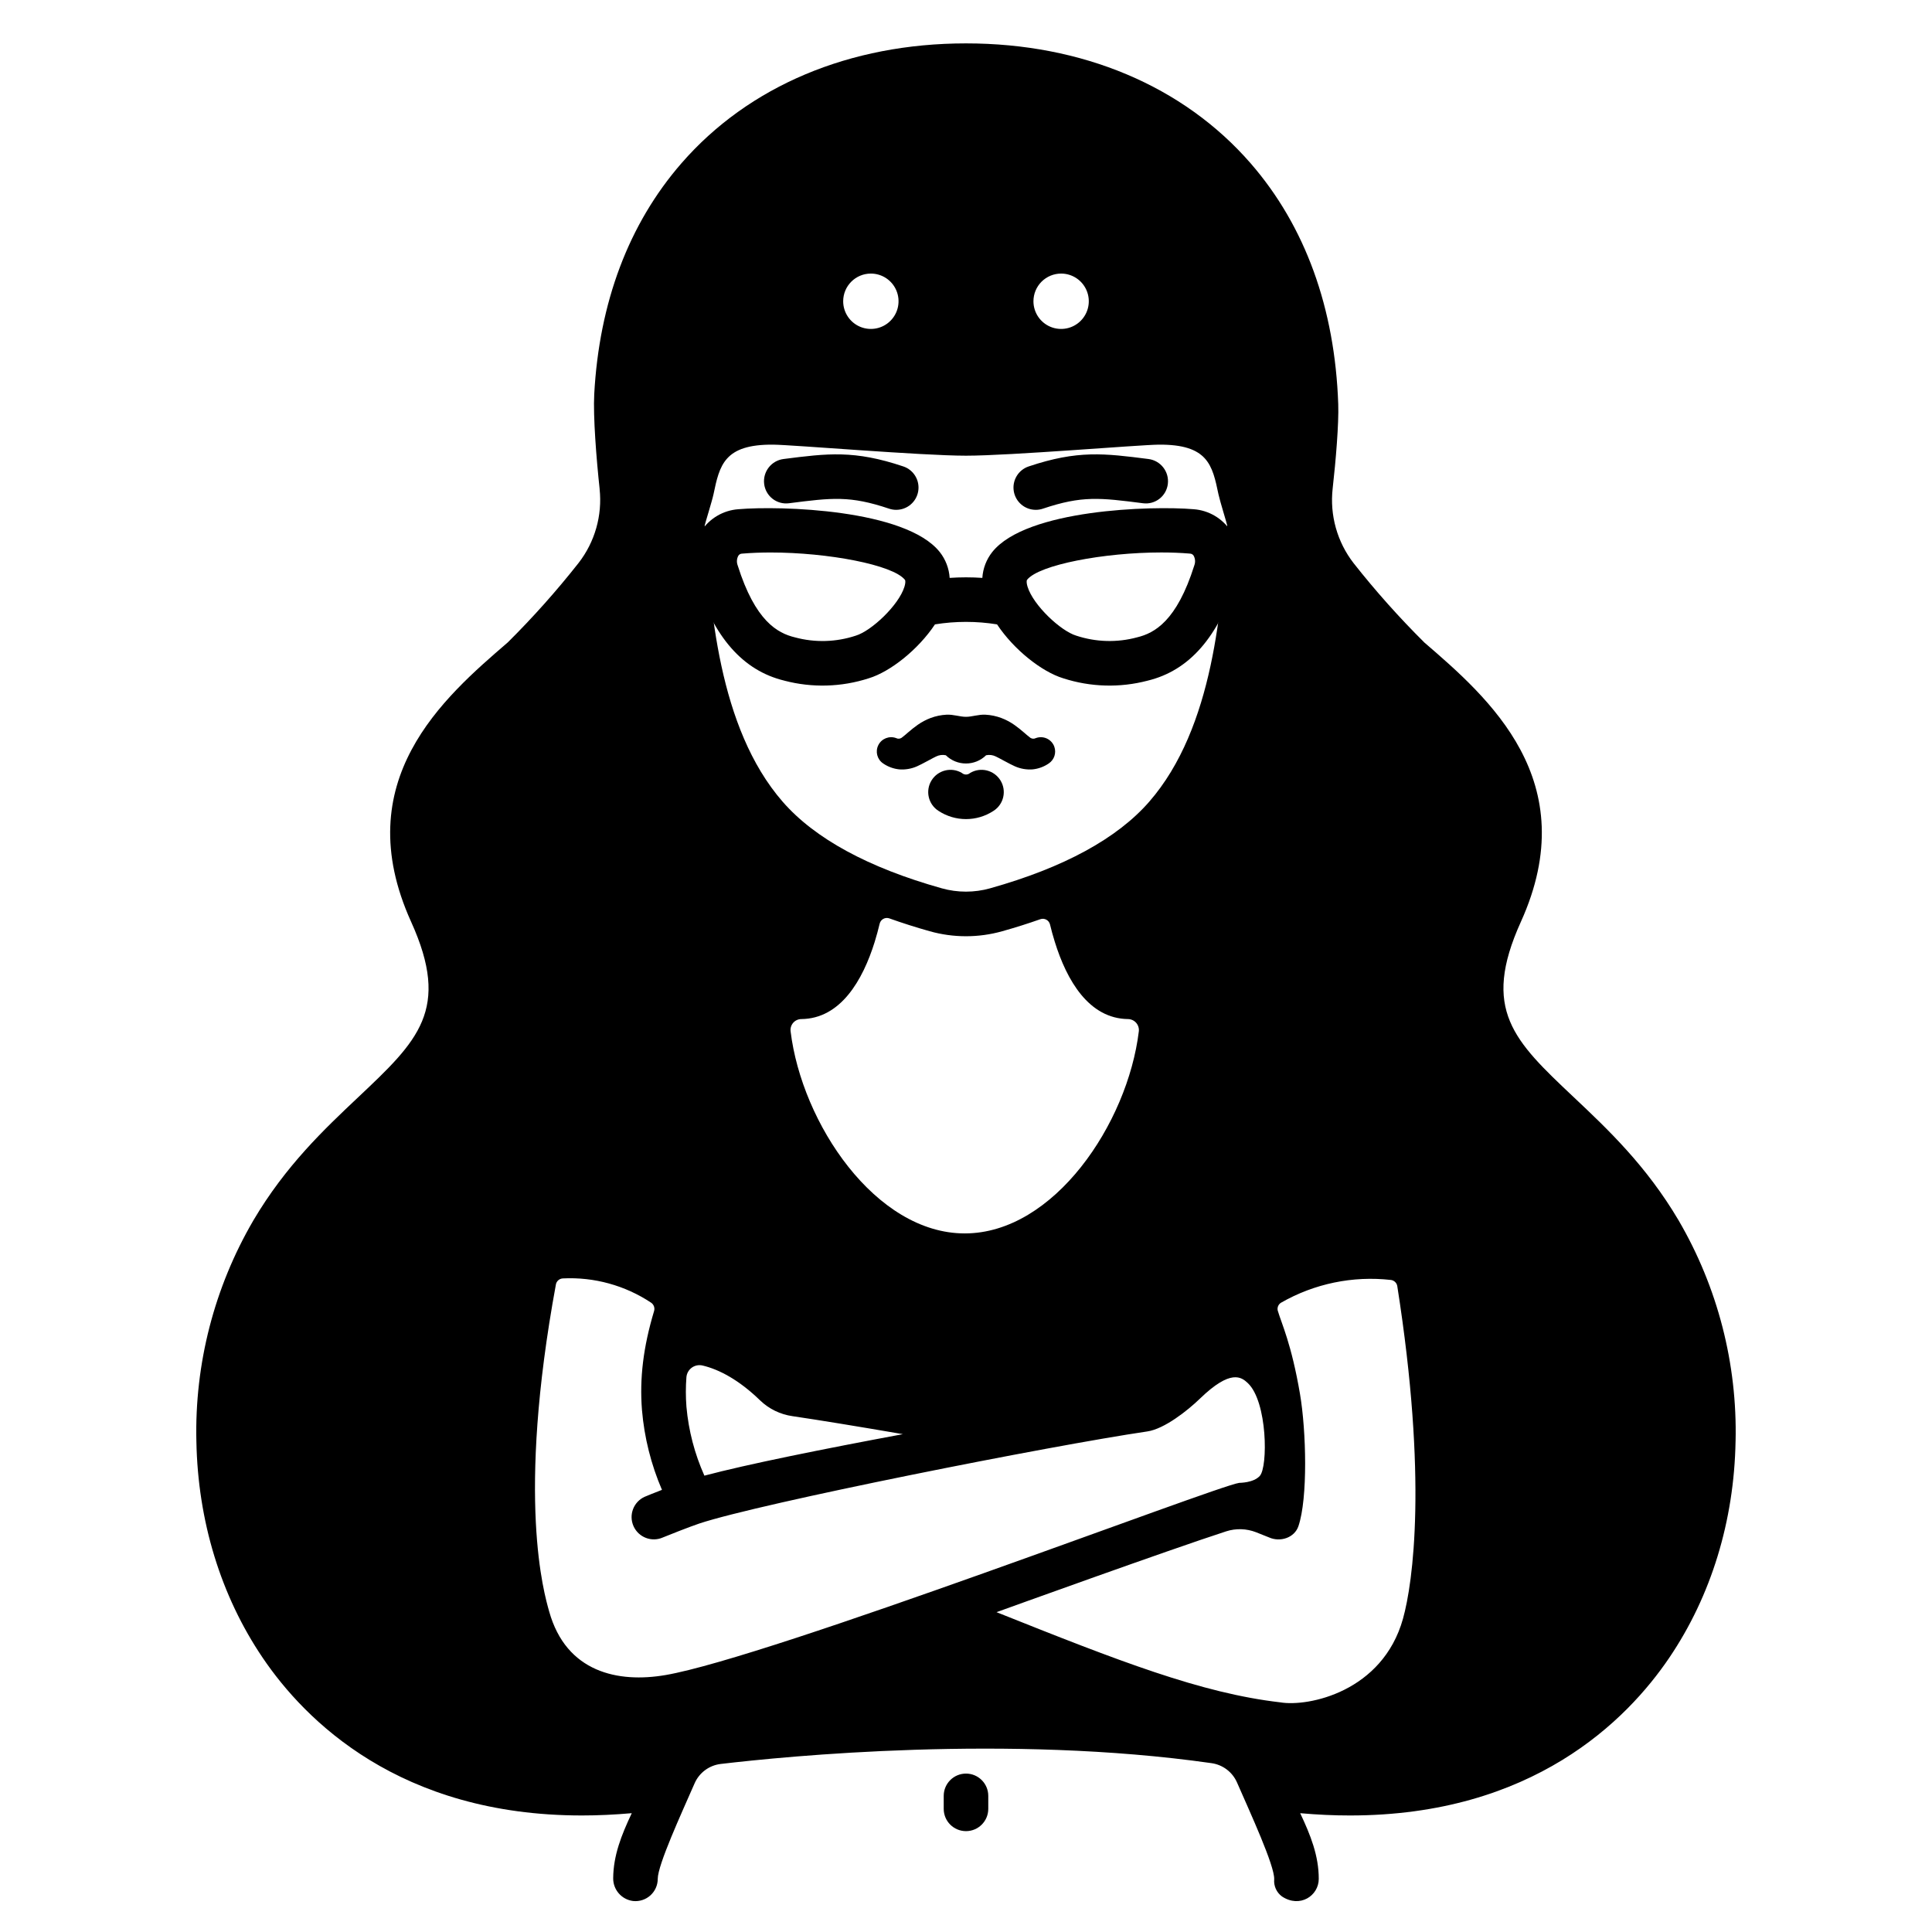 <?xml version="1.0" encoding="UTF-8"?>
<!-- Uploaded to: SVG Repo, www.svgrepo.com, Generator: SVG Repo Mixer Tools -->
<svg fill="#000000" width="800px" height="800px" version="1.1" viewBox="144 144 512 512" xmlns="http://www.w3.org/2000/svg">
 <g>
  <path d="m418.49 279.11c-2.894 0.004-5.363-2.094-5.828-4.949-0.469-2.859 1.207-5.633 3.949-6.551 12.988-4.363 20.047-3.461 31.727-1.969h0.004c3.242 0.41 5.543 3.363 5.148 6.609-0.184 1.551-0.98 2.965-2.215 3.926-1.23 0.961-2.793 1.391-4.344 1.191-11.441-1.461-16.137-2.066-26.559 1.438-0.605 0.203-1.242 0.309-1.883 0.305z"/>
  <path d="m470.13 284.68c-2.203-3.324-5.82-5.441-9.797-5.731-11.082-0.945-44.336-0.012-53.375 11.344-1.555 1.965-2.469 4.356-2.629 6.856-2.883-0.199-5.773-0.199-8.66 0-0.156-2.5-1.074-4.891-2.625-6.856-9.043-11.355-42.289-12.289-53.375-11.344-3.977 0.289-7.598 2.406-9.801 5.731-2.426 3.769-3.027 8.43-1.641 12.691 4.879 15.508 12.621 24.344 23.656 27.012v0.004c7.363 1.93 15.121 1.711 22.363-0.637 5.664-1.723 13.066-7.566 17.531-14.285 5.445-0.879 11-0.879 16.449 0 4.465 6.723 11.863 12.562 17.531 14.285h-0.004c7.242 2.348 15.004 2.566 22.363 0.637 11.035-2.672 18.773-11.508 23.656-27.016 1.387-4.262 0.785-8.922-1.645-12.691zm-99.32 27.77c-5.223 1.734-10.84 1.895-16.148 0.457-4.617-1.117-10.516-4.297-15.172-19.082-0.32-0.844-0.25-1.785 0.188-2.57 0.219-0.336 0.59-0.539 0.992-0.539 2.41-0.203 4.957-0.301 7.562-0.301 15.207 0 32.418 3.273 35.57 7.234 0.242 0.305 0.098 1.156-0.117 1.852-1.539 4.949-8.789 11.711-12.875 12.949zm89.699-18.629c-4.656 14.785-10.551 17.965-15.172 19.082h0.004c-5.312 1.438-10.93 1.277-16.152-0.457-4.086-1.242-11.336-8-12.875-12.953-0.215-0.695-0.359-1.547-0.117-1.852 3.156-3.965 20.363-7.234 35.57-7.234 2.606 0 5.152 0.098 7.562 0.301v0.004c0.402 0 0.777 0.203 0.992 0.539 0.438 0.789 0.508 1.727 0.188 2.57z"/>
  <path d="m401.08 348.85c-0.617 0.547-1.543 0.547-2.16 0-2.769-1.656-6.356-0.781-8.051 1.965-1.695 2.746-0.875 6.344 1.848 8.078 4.422 2.902 10.145 2.902 14.566 0 2.723-1.734 3.543-5.332 1.848-8.078-1.695-2.746-5.281-3.621-8.051-1.965z"/>
  <path d="m423.4 341.87c-0.344-0.949-1.051-1.719-1.961-2.148-0.914-0.426-1.957-0.473-2.906-0.129l-0.395 0.141c-0.484 0.098-0.988-0.059-1.336-0.414-0.766-0.543-2.113-1.898-4.019-3.238v0.004c-1.066-0.746-2.215-1.355-3.43-1.812-1.344-0.5-2.758-0.797-4.195-0.871-1.863-0.098-3.535 0.562-5.168 0.562-1.633 0-3.305-0.66-5.168-0.562-1.434 0.074-2.848 0.371-4.195 0.871-1.211 0.461-2.359 1.066-3.422 1.812-1.906 1.336-3.254 2.695-4.019 3.238v-0.004c-0.348 0.355-0.852 0.512-1.34 0.414l-0.395-0.145c-1.801-0.648-3.809 0.148-4.676 1.859-0.867 1.711-0.324 3.801 1.266 4.871 1.277 0.883 2.758 1.422 4.301 1.574 1.602 0.117 3.211-0.16 4.68-0.812 1.246-0.527 4.488-2.371 5.082-2.617 0.789-0.387 1.688-0.5 2.551-0.316 2.961 2.914 7.715 2.914 10.672 0 0.863-0.184 1.766-0.074 2.555 0.316 0.59 0.242 3.836 2.09 5.082 2.617 1.469 0.652 3.078 0.93 4.68 0.812 1.543-0.152 3.023-0.695 4.301-1.578 1.449-0.973 2.047-2.805 1.457-4.445z"/>
  <path d="m400 614.02c-3.262 0-5.906 2.644-5.906 5.902v3.445c0 3.262 2.644 5.902 5.906 5.902 3.258 0 5.902-2.641 5.902-5.902v-3.445c0-3.258-2.644-5.902-5.902-5.902z"/>
  <path d="m588.86 467.43c-8.578-14.527-18.785-24.16-27.793-32.656-15.844-14.949-24.57-23.188-14.023-46.477 16.934-37.391-8.66-59.445-25.586-74.035h0.004c-6.664-6.617-12.922-13.633-18.738-21.012-4.359-5.621-6.352-12.723-5.555-19.793 0.828-7.328 1.656-17.184 1.477-22.359-0.879-25.414-8.73-47.164-23.223-63.828-17.828-20.488-44.609-31.773-75.422-31.773s-57.598 11.285-75.414 31.773c-13.992 16.09-21.797 36.914-23.109 61.203-0.316 5.852 0.57 17.121 1.434 25.129h-0.008c0.746 7.008-1.254 14.031-5.578 19.594-5.828 7.398-12.098 14.434-18.781 21.066-16.934 14.59-42.523 36.645-25.59 74.035 10.547 23.289 1.82 31.527-14.023 46.477-9.008 8.496-19.215 18.129-27.793 32.656v0.004c-10.355 17.742-15.582 38.008-15.094 58.547 0.395 21.109 6.465 40.934 17.57 57.344 11.227 16.586 36.25 41.793 84.598 41.793 4.219 0 8.625-0.203 13.211-0.605-2.75 5.82-4.871 11.191-4.922 17.207-0.047 3.066 2.223 5.68 5.266 6.066 1.668 0.18 3.332-0.355 4.582-1.477 1.25-1.121 1.961-2.719 1.961-4.394 0-3.723 6.293-17.375 9.762-25.305 1.23-2.824 3.867-4.781 6.926-5.144 17.332-2.047 76.219-7.894 130.07-0.211 2.984 0.422 5.539 2.356 6.75 5.117 3.504 8.023 9.996 22.09 9.855 25.656v0.004c-0.156 1.77 0.625 3.496 2.059 4.547 4.734 3.148 9.75-0.176 9.75-4.664 0-6.094-2.137-11.52-4.922-17.402 4.582 0.406 8.988 0.609 13.211 0.605 48.34 0 73.371-25.211 84.598-41.793 11.105-16.406 17.184-36.234 17.57-57.344h0.004c0.488-20.539-4.734-40.805-15.086-58.551zm-163.65-250.93c2.965 0 5.641 1.789 6.773 4.527 1.137 2.742 0.508 5.898-1.59 7.996-2.098 2.098-5.25 2.723-7.992 1.59-2.742-1.137-4.527-3.812-4.527-6.777 0-1.945 0.773-3.812 2.148-5.188s3.242-2.148 5.188-2.148zm-50.422 0c2.965 0 5.641 1.785 6.777 4.527 1.133 2.742 0.508 5.894-1.59 7.992-2.098 2.102-5.254 2.727-7.996 1.594-2.738-1.137-4.527-3.812-4.527-6.777 0-4.051 3.285-7.336 7.336-7.336zm-41.711 58.523c1.617-7.727 2.805-13.305 15.844-13.188 5.254 0.051 39.27 2.926 51.074 2.926 11.809 0 45.82-2.875 51.074-2.926 13.098-0.105 14.227 5.457 15.844 13.188 0.352 1.672 2.324 8.047 2.312 8.23-1.402 21.312-3.527 53.52-20.656 73.195-8.5 9.766-22.688 17.492-42.164 22.957v0.004c-4.199 1.18-8.641 1.18-12.836 0-19.477-5.469-33.664-13.191-42.164-22.957-17.121-19.676-19.25-51.879-20.656-73.191-0.008-0.18 1.977-6.562 2.328-8.238zm109.87 139.04c0.824 0.016 1.605 0.375 2.148 0.996 0.543 0.621 0.801 1.445 0.703 2.266-2.961 24.402-22.477 53.543-46.133 53.543s-43.176-29.184-46.148-53.539v-0.004c-0.109-0.82 0.141-1.652 0.688-2.277s1.336-0.984 2.164-0.984c10.375-0.113 16.25-10.219 19.445-20.488v-0.012c0.5-1.609 0.934-3.223 1.309-4.801v0.004c0.133-0.543 0.488-1.004 0.984-1.27 0.492-0.262 1.074-0.301 1.598-0.109 3.394 1.215 6.953 2.348 10.68 3.398 6.285 1.766 12.934 1.766 19.215 0 3.512-0.984 6.875-2.047 10.086-3.184 0.523-0.188 1.105-0.145 1.594 0.117 0.492 0.262 0.848 0.723 0.98 1.262 0.363 1.508 0.781 3.051 1.262 4.582 3.176 10.27 9.047 20.379 19.426 20.5zm-112.76 91.812c4.289 1.008 9.613 3.758 15.254 9.25 2.356 2.262 5.363 3.723 8.598 4.176 6.82 1.004 17.266 2.707 29.227 4.766-20.941 3.894-41.395 8.012-52.598 10.996v-0.004c-2.582-5.769-4.191-11.926-4.754-18.223 0-0.031 0-0.062-0.008-0.098-0.199-2.59-0.199-5.191 0-7.781 0.09-1.012 0.613-1.93 1.434-2.523 0.824-0.59 1.863-0.793 2.848-0.559zm-9.848 82.035c-12.473 2.137-26.289-0.664-30.809-16.871-1.309-4.688-8.711-29.625 1.785-86.625l-0.004-0.004c0.164-0.898 0.922-1.566 1.836-1.617 8.285-0.414 16.492 1.84 23.402 6.43 0.719 0.488 1.039 1.383 0.789 2.215-2.863 9.543-3.863 17.789-3.215 26.145 0 0.031 0 0.062 0.008 0.098 0.617 7.289 2.406 14.43 5.297 21.148-2.078 0.805-3.953 1.555-4.555 1.824v-0.004c-2.977 1.332-4.312 4.824-2.981 7.801 1.332 2.981 4.824 4.312 7.801 2.981 0.852-0.379 7.371-2.934 9.629-3.684 16.246-5.398 92.953-20.609 118.73-24.402 4.516-0.664 10.648-5.504 13.941-8.691 8.191-7.93 11.008-5.719 12.711-4.102 5.203 4.953 5.34 22.18 3.156 24.582-1.684 1.852-5.262 1.816-5.473 1.844-5.852 0.758-124.3 46.176-152.05 50.934zm195.47-14.953c-5.41 19.395-25.133 23.43-32.531 22.18-20.969-2.426-42.781-10.953-75.191-23.895 2.859-1.031 45.711-16.512 60.848-21.418h-0.004c2.598-0.84 5.406-0.754 7.949 0.238 1.656 0.645 3.051 1.203 3.418 1.363 2.977 1.332 6.754 0.105 7.801-2.984 2.504-7.394 2.094-25.191 0.402-35.09-2.262-13.207-4.848-18.52-5.856-21.934l-0.008 0.004c-0.242-0.84 0.105-1.742 0.855-2.195 8.82-5.059 19.027-7.168 29.133-6.023 0.859 0.121 1.543 0.793 1.672 1.652 8.012 50.938 4.188 78.523 1.512 88.102z"/>
  <path d="m381.51 279.11c2.894 0.004 5.363-2.094 5.828-4.949 0.469-2.859-1.203-5.633-3.949-6.551-12.988-4.363-20.047-3.461-31.727-1.969-3.246 0.41-5.547 3.363-5.152 6.609 0.188 1.551 0.984 2.965 2.215 3.926 1.23 0.961 2.797 1.391 4.344 1.191 11.441-1.461 16.137-2.066 26.559 1.438 0.605 0.203 1.242 0.309 1.883 0.305z"/>
 </g>
</svg>